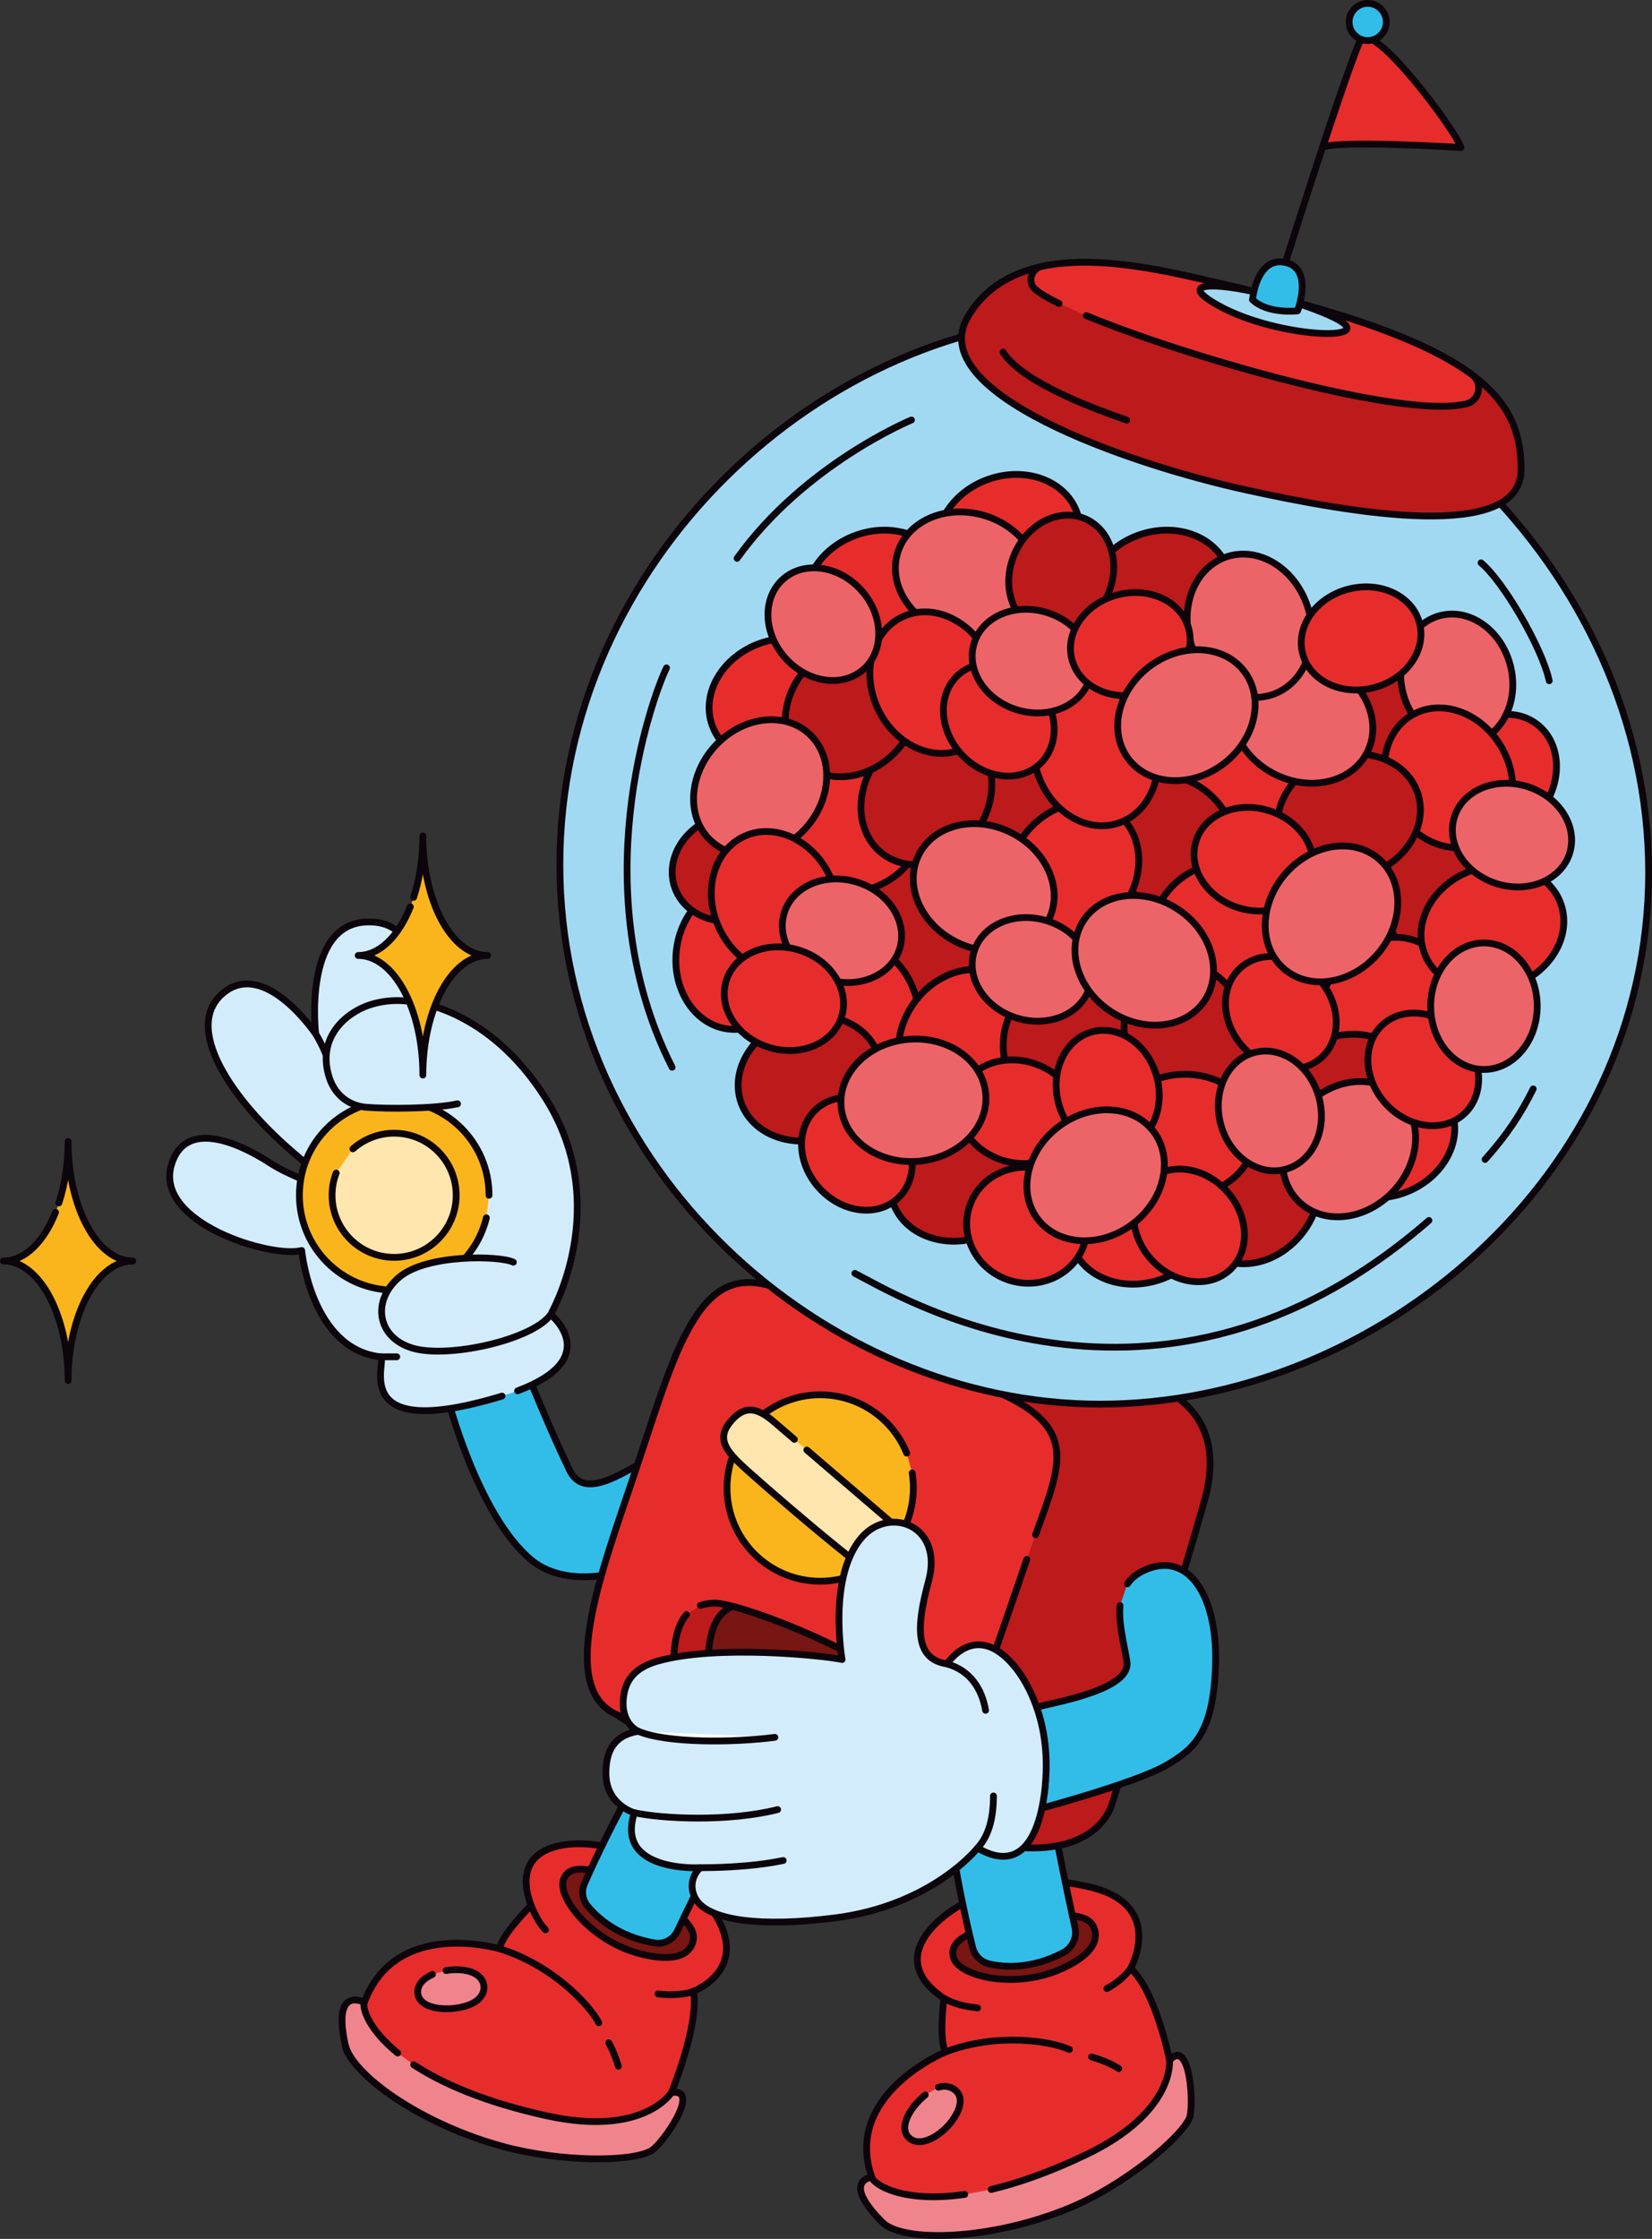 <?xml version="1.0" encoding="UTF-8"?> <svg xmlns="http://www.w3.org/2000/svg" id="_Слой_2" data-name="Слой 2" viewBox="0 0 180.49 244.52"><rect x="0" y="0" width="180.49" height="244.52" fill="#333333" stroke="none"/><defs><style> .cls-1 { fill: #ec6467; } .cls-1, .cls-2, .cls-3, .cls-4, .cls-5, .cls-6, .cls-7, .cls-8, .cls-9, .cls-10, .cls-11, .cls-12 { stroke: #0c050b; stroke-linecap: round; stroke-linejoin: round; } .cls-1, .cls-2, .cls-3, .cls-4, .cls-5, .cls-7, .cls-8, .cls-9, .cls-10, .cls-11, .cls-12 { stroke-width: .74px; } .cls-2 { fill: #f0848c; } .cls-3 { fill: #a2d9f2; } .cls-4 { fill: #fab51c; } .cls-5 { fill: #771612; } .cls-6 { fill: #ffe6af; stroke-width: .74px; } .cls-7 { fill: #32bde9; } .cls-8 { fill: none; } .cls-9 { fill: #d3ecfb; } .cls-10 { fill: #bc1a1b; } .cls-11 { fill: #e62d2c; } .cls-12 { fill: #fff; } </style></defs><g id="content"><g><g><g><g><path class="cls-11" d="M68.24,202.34c-3.5-1.62-13.11-2.1-10.22,5.76,0,0-3.15,3.11-3.46,4.73,0,0-11.36-3.39-14.76,5.87,0,0-2.73-1.85-2.09,4.59.3,3.05,8.78,8.12,17.6,10.92,5.71,1.81,14.07-.47,14.65-.5,2.45-.13,6.77-5.67,3.39-5.15,0,0,3.06-7.41,2.42-11.09,0,0,6.59-2.48,1.94-9.03s-9.46-6.09-9.46-6.09Z"></path><path class="cls-5" d="M67.83,205.47c-2.56-1.19-5.52-2.19-6.26-.22s3.09,6.8,8.45,8.15c4.71,1.18,5.61-.64,5.74-1.62.34-2.56-6.43-5.61-7.93-6.31Z"></path><path class="cls-7" d="M78.64,193.03c-2.18-.78-7.45-1.62-10.34,3.64-1.32,2.4-3.2,6.19-4.45,9.06-.35.81-.22,1.74.35,2.43,1.1,1.34,3.38,3.38,7.36,4.04,1.01.17,2.01-.39,2.45-1.31,1.88-3.95,6.9-14.32,7.78-14.74,1.09-.53-3.15-3.11-3.15-3.11Z"></path><path class="cls-8" d="M54.56,212.82c5.7,1.75,9.78,6.05,10.86,8.09"></path><path class="cls-8" d="M58.02,208.09c.49,1.22.99,2.06,1.58,2.67"></path><path class="cls-8" d="M75.77,217.46c-.76.38-2.64.48-3.87.3"></path><path class="cls-8" d="M66.51,223.1s.53.85,1.05,2.56"></path><path class="cls-2" d="M43.45,224.22c-3.18-2.59-3.88-4.89-3.65-5.53,0,0-3.52-1.93-2.09,4.59.74,3.38,8.41,8.77,17.34,11.17,6.17,1.66,13.9,1.71,16.11.44,1.18-.67,5.56-6.87,2.19-6.35,0,0-2.98,4.86-13.58,2.54-6.88-1.51-11.51-3.57-14.57-5.58"></path><path class="cls-2" d="M47.25,215.63c-.98.44-1.67,1.13-1.61,2.01.14,1.87,3.46,2.09,5.52,1.35s2.11-2.48.99-3.28c-.81-.58-2.16-.71-3.42-.5"></path></g><g><path class="cls-11" d="M107.17,207.02c-3.85,1.33-10.95,6.61-4.04,11.22,0,0-.58,4.39.17,5.86,0,0-11.24,4.63-8.05,13.69,0,0-3.29.21,1.16,4.91,2.11,2.22,11.92,1.03,20.59-2.17,5.62-2.08,10.82-9.01,11.26-9.39,1.86-1.61,1.86-8.63-.48-6.15,0,0-1.49-7.5-4.25-10.01,0,0,3.86-6.91-4.43-8.89-7.76-1.85-11.94.93-11.94.93Z"></path><path class="cls-5" d="M109.26,210.15c-2.75.62-5.7,1.66-5.08,3.67s6.61,3.47,11.67,1.25c4.44-1.95,4.04-3.94,3.54-4.8-1.3-2.23-8.52-.48-10.13-.12Z"></path><path class="cls-7" d="M110.17,193.69c-2.2.72-6.87,3.29-5.93,9.21.43,2.68,1.26,6.78,2.03,9.81.23.9.94,1.59,1.85,1.79,1.67.37,4.6.55,8.02-1.23,1-.52,1.55-1.64,1.31-2.74-.95-4.34-3.31-15.45-2.88-16.32.54-1.09-4.4-.52-4.4-.52Z"></path><path class="cls-8" d="M103.3,224.1c5.58-2.12,11.44-1.22,13.54-.27"></path><path class="cls-8" d="M103.13,218.24c1.55.86,2.83.93,3.68,1.05"></path><path class="cls-8" d="M123.53,214.98c-.52.77-1.59,1.67-2.6,2.2"></path><path class="cls-8" d="M119.26,224.64s1.87.53,2.97,1.28"></path><path class="cls-2" d="M105.4,239.66c-6.77.97-9.89-1.05-10.16-1.87,0,0-3.41.33,1.16,4.91,2.28,2.28,12.06,1.96,20.59-1.62,5.89-2.47,11.92-7.51,12.95-9.73.51-1.11.18-8.84-2.16-6.35,0,0,.63,5.67-9.16,10.34-4,1.91-7.42,3.09-10.33,3.78"></path><path class="cls-2" d="M101.09,228.79c-1.56,1.25-2.91,3.43-1.88,4.58,1.25,1.39,3.73-.19,4.89-1.86,1.79-2.57.21-3.66-.94-3.66-.19,0-.41.04-.63.11"></path></g><g><g><path class="cls-7" d="M76.72,157.55c-4.34-1.14-12.08,8.06-14.52,2.96s-4.75-10.92-4.75-10.92l-8.62,2.81s3.27,13.01,9.21,17.97c2.78,2.32,8.82,3.35,17.49-2.5s1.18-10.31,1.18-10.31Z"></path><path class="cls-9" d="M56.55,151.9c9.52-3.57,3.61-8.34,3.61-8.34,0,0,6.91-11.85-.57-23.65-6.17-9.74-14.15-10.45-14.15-10.45,0,0,1.31-9.15-5.52-8.76s-5.43,12.22-5.43,12.22c0,0-5.42-8.06-9.94-4.6-4.8,3.67.7,11.91,8.01,18,4.83,4.02,2.34,3.28.1,2.31-1.1-.48-2.19-.99-3.19-1.64-3.48-2.25-9.24-4.78-10.74.21-1.91,6.37,10.95,10.25,14.23,9.37,0,0,1.01,10.73,8.58,11.61.99.11-4.02,9.55,13.31,4.29"></path><path class="cls-4" d="M53.14,133c-1.1,4.54-5.19,7.9-10.07,7.9-5.72,0-10.36-4.64-10.36-10.36s4.64-10.36,10.36-10.36,10.36,4.64,10.36,10.36"></path><path class="cls-6" d="M38.56,125.47c1.2-1.06,2.78-1.71,4.5-1.71,3.75,0,6.78,3.04,6.78,6.78s-3.04,6.78-6.78,6.78-6.78-3.04-6.78-6.78c0-.86.16-1.68.45-2.43"></path><path class="cls-9" d="M56.09,137.85c-1.45-.72-9.46-.92-12.48,1.64s-2.43,6.6,1.48,7.75,13.14-.92,15.08-3.68"></path><path class="cls-8" d="M34.5,112.93s1.44,2.28,1.78,4.55"></path><path class="cls-9" d="M45.45,109.47c-.31-.04-2.51-.56-5.07.28s-5.84,3.56-4.39,7.97c.59,1.81,2.07,3.05,4.03,3.21,2.13.17,7.36.19,9.97-.38"></path></g><g><path class="cls-10" d="M92.35,149.71c12.79-2.45,32.41,1.23,32.41,1.23,0,0,9.99,1.75,6.83,12.96-3.15,11.21-10.07,33.02-10.07,33.02,0,0-1.93,8.98-19.62,2.63-19.87-7.13-33.02-10.12-34.95-12.77-8.89-12.17,25.4-37.07,25.4-37.07Z"></path><path class="cls-11" d="M113.14,167.61c2.83-7.79,4.54-11.57-3.77-15.41-2.72-1.26-5.89-4.09-11.94-6.03-9.6-3.07-15.99-10.63-21.42-2.36-2.44,3.72-3.92,8.88-6.7,17.17-3.59,10.71-8.88,24.22-1.23,26.54,10.37,3.15,38.06.18,38.06.18,0,0,2.67-7.5,6.04-17.39"></path><path class="cls-4" d="M99.66,160.87c.09.53.13,1.08.13,1.64,0,5.62-4.56,10.18-10.18,10.18s-10.18-4.56-10.18-10.18,4.56-10.18,10.18-10.18c4.28,0,7.94,2.64,9.45,6.37"></path><path class="cls-10" d="M75.01,176.33c-1.06,1.2-1.56,3.39-1.38,7.1.3,6.31,25.82,3.15,25.82,3.15.66-4.07-18.43-11.63-21.45-11.5-.54.02-1.03.1-1.48.25"></path><path class="cls-5" d="M99.45,186.59c.57-3.52-13.6-9.64-19.41-11.15-1.91.78-2.89,3.01-2.66,8,.13,2.86,5.45,3.77,11.23,3.92,5.7-.13,10.84-.76,10.84-.76Z"></path><path class="cls-6" d="M86.79,157.2l-2.19-1.88c-1.93-1.67-3.24-1.8-4.67-.2-1.65,1.84-.72,3.16.99,4.8s14.32,12.55,15.37,12.48,4.47-3.22,4.47-3.22l-12.61-10.82"></path></g><g><path class="cls-7" d="M122.37,175.35c-.18,1.98.45,4.26.75,6.08.64,3.9-12.39,4.99-11.69,5.69s.53,10.86.53,10.86c0,0,12.09-3.15,15.59-5.26,2.76-1.65,5.08-3.35,5.26-11.09.18-7.74-3.22-12.39-7.95-10.06-.76.37-1.3.85-1.69,1.41"></path><path class="cls-9" d="M114.21,194.97c-.44,4.59-2.17,9.93-7.41,6.86,0,0-4.93,6.27-15.57,7.63-8.22,1.05-13.4.22-14.98-1.73-.76-.93-1.01-2.5.24-3.75,0,0-9.33.53-7.18-6,0,0-3.11-.85-3.11-4.33,0-2.52.97-4.17,3.55-4.57,0,0-1.93-.76-1.64-3.61.19-1.87,1.13-3.32,3.79-4.07,6.35-1.79,18.01-.61,20.1-.16,0,0-1.6-9.12,2.19-13.38,3.06-3.43,8.92-1.23,7.26,4.82-1.38,5.07-1.48,8.52,2.02,9.04,0,0,3.11-4.87,7.36.26.78.94,1.39,2.01,1.86,3.05,1.41,3.09,1.84,6.54,1.51,9.92Z"></path><path class="cls-8" d="M103.48,181.73c2.53.7,3.81,2.75,4.2,5.06"></path><path class="cls-8" d="M106.8,201.83c1.31-1.4,1.74-3.47,1.74-5.69"></path><path class="cls-12" d="M69.75,189.08c3.09,1.32,10.47,1.24,14.91.66"></path><path class="cls-8" d="M69.32,197.98c3.13.67,10.32,1,15.64-.35"></path><path class="cls-8" d="M76.5,203.98c1.05-.01,5.26,0,9.07-.79"></path></g></g><g><path class="cls-12" d="M139.91,30.37s7.49-24.04,9.13-26.8"></path><path class="cls-3" d="M180.12,95.28c0,33.09-29.62,58.07-59.91,58.07s-59.04-25.84-59.04-58.93,28.74-59.85,59.04-59.85,59.91,27.61,59.91,60.7Z"></path><path class="cls-10" d="M133.08,30.9c-7.64-1.74-21.91-5.47-27.33,3.68-4.91,8.29,17.34,16.06,30.35,18.92,11.63,2.56,30.09,5.78,30.09-2.23s-4.86-13.93-33.11-20.36Z"></path><path class="cls-11" d="M118.69,34.47c10.62,4.38,32.39,10.66,40.32,9.83.44-.05.83-.11,1.18-.19,1.48-.34,1.85-2.29.63-3.19-4.64-3.44-13.01-6.66-27.74-10.02-5.01-1.14-12.9-3.15-19.25-1.81-1.15.24-1.62,1.7-.74,2.49,0,0,.02.01.03.02.48.43,1.37.95,2.59,1.55"></path><path class="cls-8" d="M99.58,45.87s-11.69,4.82-19.05,15.11"></path><path class="cls-8" d="M72.82,72.94c-1.71,3.55-9.11,24.44.61,43.62"></path><path class="cls-8" d="M161.81,61.47c2.36,1.93,6.66,9.2,7.45,12.88"></path><path class="cls-8" d="M162.25,126.63c2.36-2.63,3.94-5.03,5.26-7.71"></path><path class="cls-8" d="M93.4,139.07c4.2,2.1,32.93,20.15,62.72-5.78"></path><path class="cls-3" d="M133.08,33.35c6.67,3.74,18.85,4.04,12.11,1.07-6.74-2.98-18.85-4.84-12.11-1.07Z"></path><path class="cls-7" d="M136.84,32.74s.43-4.65,3.48-4.1c2.47.45,2.14,3.24,1.45,5.31,0,0-3.25.39-4.93-1.22Z"></path><path class="cls-11" d="M148.63,4.42c1.21-2.5,10.4,9.79,10.99,11.69,0,0-13.66-.85-15.11,0,0,0,3.2-9.79,4.12-11.69Z"></path><path class="cls-8" d="M109.59,38.46c1.02,1.64,4.21,4.22,13.51,7.42"></path><circle class="cls-7" cx="149.43" cy="2.4" r="2.03"></circle></g></g><g><ellipse class="cls-10" cx="100.85" cy="101.79" rx="6.68" ry="7.93" transform="translate(-26.47 36.06) rotate(-17.96)"></ellipse><ellipse class="cls-10" cx="153.93" cy="77.45" rx="6.68" ry="7.93" transform="translate(-16.38 51.24) rotate(-17.96)"></ellipse><ellipse class="cls-11" cx="93.62" cy="110.6" rx="6.68" ry="7.93" transform="translate(-29.54 34.26) rotate(-17.96)"></ellipse><ellipse class="cls-10" cx="157.73" cy="98.05" rx="6.68" ry="7.93" transform="translate(-22.55 53.41) rotate(-17.96)"></ellipse><ellipse class="cls-11" cx="80.55" cy="104.52" rx="7.93" ry="6.68" transform="translate(-33.24 171.35) rotate(-82.81)"></ellipse><ellipse class="cls-11" cx="105.32" cy="113.4" rx="7.93" ry="6.68" transform="translate(-48.52 130.3) rotate(-53.39)"></ellipse><ellipse class="cls-10" cx="116.76" cy="112.97" rx="7.93" ry="6.68" transform="translate(-43.56 139.31) rotate(-53.39)"></ellipse><ellipse class="cls-11" cx="135.96" cy="83.88" rx="7.93" ry="6.68" transform="translate(-12.45 142.98) rotate(-53.39)"></ellipse><ellipse class="cls-11" cx="163.59" cy="84.83" rx="7.18" ry="6.05" transform="translate(-2.07 165.54) rotate(-53.39)"></ellipse><ellipse class="cls-1" cx="159.15" cy="74.18" rx="6.05" ry="7.18" transform="translate(-13.59 42.69) rotate(-14.66)"></ellipse><ellipse class="cls-11" cx="151.32" cy="109.89" rx="7.93" ry="6.68" transform="translate(-27.13 165.81) rotate(-53.39)"></ellipse><ellipse class="cls-11" cx="158.26" cy="84.95" rx="6.68" ry="7.93" transform="translate(-21.27 90.51) rotate(-30)"></ellipse><ellipse class="cls-10" cx="128.24" cy="92.37" rx="6.68" ry="7.93" transform="translate(-29 76.5) rotate(-30)"></ellipse><ellipse class="cls-10" cx="111.98" cy="86.93" rx="7.93" ry="6.68" transform="translate(-22.62 42.45) rotate(-19.54)"></ellipse><ellipse class="cls-11" cx="151.13" cy="124.02" rx="7.93" ry="6.68" transform="translate(-32.77 57.67) rotate(-19.54)"></ellipse><ellipse class="cls-10" cx="105.04" cy="128.74" rx="7.93" ry="6.68" transform="translate(-37 42.53) rotate(-19.54)"></ellipse><ellipse class="cls-10" cx="88.44" cy="117.8" rx="7.93" ry="6.68" transform="translate(-34.3 36.35) rotate(-19.54)"></ellipse><ellipse class="cls-10" cx="147.02" cy="119.8" rx="7.93" ry="6.68" transform="translate(-31.6 56.06) rotate(-19.54)"></ellipse><ellipse class="cls-11" cx="95.79" cy="64.74" rx="7.93" ry="6.68" transform="translate(-16.14 35.76) rotate(-19.54)"></ellipse><ellipse class="cls-11" cx="85.27" cy="76.56" rx="7.93" ry="6.68" transform="translate(-20.69 32.92) rotate(-19.54)"></ellipse><ellipse class="cls-11" cx="163.05" cy="101.37" rx="7.93" ry="6.68" transform="translate(-24.51 60.36) rotate(-19.54)"></ellipse><ellipse class="cls-11" cx="110.2" cy="58.65" rx="7.93" ry="6.68" transform="translate(-13.27 40.23) rotate(-19.54)"></ellipse><ellipse class="cls-11" cx="124.61" cy="133.43" rx="7.93" ry="6.68" transform="translate(-37.44 49.35) rotate(-19.54)"></ellipse><ellipse class="cls-10" cx="126.65" cy="64.74" rx="7.93" ry="6.68" transform="translate(-14.36 46.08) rotate(-19.54)"></ellipse><ellipse class="cls-10" cx="147.38" cy="89.2" rx="7.93" ry="6.68" transform="translate(-21.34 54.41) rotate(-19.54)"></ellipse><ellipse class="cls-11" cx="133.77" cy="100.9" rx="7.93" ry="6.68" transform="translate(-26.04 50.54) rotate(-19.54)"></ellipse><ellipse class="cls-11" cx="93.07" cy="90.71" rx="7.93" ry="6.68" transform="translate(-24.97 36.34) rotate(-19.54)"></ellipse><ellipse class="cls-10" cx="80.01" cy="94.73" rx="6.67" ry="5.78" transform="translate(-27.07 32.21) rotate(-19.54)"></ellipse><ellipse class="cls-10" cx="101.22" cy="86.93" rx="7.93" ry="6.68" transform="translate(-28.93 116.33) rotate(-53.39)"></ellipse><ellipse class="cls-10" cx="137.05" cy="130.53" rx="7.93" ry="6.68" transform="translate(-49.46 162.68) rotate(-53.39)"></ellipse><ellipse class="cls-11" cx="117.28" cy="95.2" rx="7.93" ry="6.68" transform="translate(-29.09 132.56) rotate(-53.39)"></ellipse><ellipse class="cls-1" cx="105.65" cy="62.71" rx="6.68" ry="7.93" transform="translate(14.29 144.85) rotate(-72.65)"></ellipse><ellipse class="cls-1" cx="142.3" cy="78.6" rx="6.68" ry="7.93" transform="translate(8.5 170.94) rotate(-63.53)"></ellipse><ellipse class="cls-1" cx="107.48" cy="96.91" rx="6.68" ry="7.93" transform="translate(-27.18 149.92) rotate(-63.53)"></ellipse><ellipse class="cls-11" cx="119.71" cy="82.37" rx="6.68" ry="7.93" transform="translate(-19.57 40.92) rotate(-17.96)"></ellipse><ellipse class="cls-10" cx="129.62" cy="112.97" rx="6.68" ry="7.93" transform="translate(-28.52 45.47) rotate(-17.96)"></ellipse><ellipse class="cls-1" cx="136.51" cy="68.34" rx="6.68" ry="7.93" transform="translate(-14.42 45.42) rotate(-17.96)"></ellipse><ellipse class="cls-10" cx="93.07" cy="77.45" rx="7.93" ry="6.68" transform="translate(-26.87 94.03) rotate(-47.64)"></ellipse><ellipse class="cls-1" cx="83.05" cy="85.99" rx="7.93" ry="6.68" transform="translate(-36.45 89.42) rotate(-47.64)"></ellipse><ellipse class="cls-1" cx="147.38" cy="125.51" rx="7.93" ry="6.68" transform="translate(-44.66 149.84) rotate(-47.64)"></ellipse><ellipse class="cls-11" cx="84.63" cy="98.54" rx="6.68" ry="7.93" transform="translate(-33.41 44.32) rotate(-24.67)"></ellipse><ellipse class="cls-11" cx="101.95" cy="74.55" rx="6.68" ry="7.93" transform="translate(-21.81 49.36) rotate(-24.67)"></ellipse><ellipse class="cls-11" cx="129.23" cy="124.02" rx="7.93" ry="6.68" transform="translate(-10.57 12.05) rotate(-5.13)"></ellipse><ellipse class="cls-10" cx="115.94" cy="62.71" rx="6.6" ry="5.56" transform="translate(12.59 144.52) rotate(-66.77)"></ellipse><ellipse class="cls-11" cx="109.12" cy="78.6" rx="5.56" ry="6.6" transform="translate(-24.51 93.7) rotate(-42.21)"></ellipse><ellipse class="cls-11" cx="129.91" cy="133.82" rx="5.56" ry="6.6" transform="translate(-56.22 121.99) rotate(-42.21)"></ellipse><ellipse class="cls-1" cx="89.95" cy="68.17" rx="5.56" ry="6.6" transform="translate(-22.47 78.11) rotate(-42.21)"></ellipse><ellipse class="cls-11" cx="93.62" cy="126.01" rx="5.56" ry="6.6" transform="translate(-60.38 95.58) rotate(-42.21)"></ellipse><ellipse class="cls-11" cx="155.5" cy="116.79" rx="5.56" ry="6.6" transform="translate(-38.14 134.76) rotate(-42.21)"></ellipse><ellipse class="cls-11" cx="139.94" cy="110.6" rx="5.56" ry="6.6" transform="translate(-38.02 122.71) rotate(-42.21)"></ellipse><ellipse class="cls-11" cx="111.22" cy="121.41" rx="5.56" ry="6.6" transform="translate(-37.84 191.37) rotate(-72.65)"></ellipse><ellipse class="cls-1" cx="91.99" cy="101.66" rx="5.56" ry="6.6" transform="translate(-32.48 159.14) rotate(-72.65)"></ellipse><ellipse class="cls-1" cx="165.2" cy="91.21" rx="5.56" ry="6.6" transform="translate(28.87 221.69) rotate(-72.65)"></ellipse><ellipse class="cls-11" cx="85.64" cy="109.07" rx="5.56" ry="6.6" transform="translate(-44 158.29) rotate(-72.65)"></ellipse><ellipse class="cls-1" cx="112.73" cy="72.21" rx="5.56" ry="6.6" transform="translate(10.19 158.27) rotate(-72.65)"></ellipse><ellipse class="cls-11" cx="112.2" cy="133.82" rx="6.31" ry="6.6" transform="translate(-49 201) rotate(-72.65)"></ellipse><ellipse class="cls-11" cx="136.98" cy="93.84" rx="5.56" ry="6.6" transform="translate(6.55 196.6) rotate(-72.65)"></ellipse><ellipse class="cls-1" cx="112.73" cy="105.87" rx="5.56" ry="6.6" transform="translate(-21.94 181.9) rotate(-72.65)"></ellipse><ellipse class="cls-11" cx="121.02" cy="119.07" rx="5.56" ry="6.6" transform="translate(-26.19 34.5) rotate(-14.66)"></ellipse><ellipse class="cls-1" cx="138.74" cy="121.33" rx="5.56" ry="6.6" transform="translate(-26.19 39.06) rotate(-14.66)"></ellipse><ellipse class="cls-11" cx="148.71" cy="69.73" rx="6.6" ry="5.56" transform="translate(-12.81 39.9) rotate(-14.66)"></ellipse><ellipse class="cls-11" cx="123.49" cy="70.35" rx="6.6" ry="5.56" transform="translate(-13.78 33.54) rotate(-14.66)"></ellipse><ellipse class="cls-1" cx="99.79" cy="120.17" rx="7.93" ry="6.68" transform="translate(-10.34 9.4) rotate(-5.13)"></ellipse><ellipse class="cls-1" cx="125.01" cy="104.87" rx="6.68" ry="7.93" transform="translate(-31.4 151.35) rotate(-56.54)"></ellipse><ellipse class="cls-1" cx="119.71" cy="128.35" rx="7.93" ry="6.68" transform="translate(-52.96 96.87) rotate(-36.66)"></ellipse><ellipse class="cls-1" cx="129.62" cy="78.1" rx="7.93" ry="6.68" transform="translate(-20.99 92.85) rotate(-36.66)"></ellipse><ellipse class="cls-1" cx="145.47" cy="99.8" rx="7.93" ry="6.68" transform="translate(-25.16 144.6) rotate(-49.16)"></ellipse><ellipse class="cls-1" cx="162.13" cy="109.89" rx="5.82" ry="6.91"></ellipse></g><line class="cls-8" x1="41.55" y1="148.18" x2="43.35" y2="148.18"></line></g><g><path class="cls-4" d="M6.07,132.4c-1.29,3.23-3.36,5.32-5.7,5.32,3.9,0,7.07,5.85,7.07,13.06,0-7.21,3.17-13.06,7.07-13.06-3.9,0-7.07-5.85-7.07-13.06,0,2.46-.37,4.76-1.01,6.72"></path><path class="cls-4" d="M44.83,99.03c-1.29,3.23-3.36,5.32-5.7,5.32,3.9,0,7.07,5.85,7.07,13.06,0-7.21,3.17-13.06,7.07-13.06-3.9,0-7.07-5.85-7.07-13.06,0,2.46-.37,4.76-1.01,6.72"></path></g></g></g></svg> 